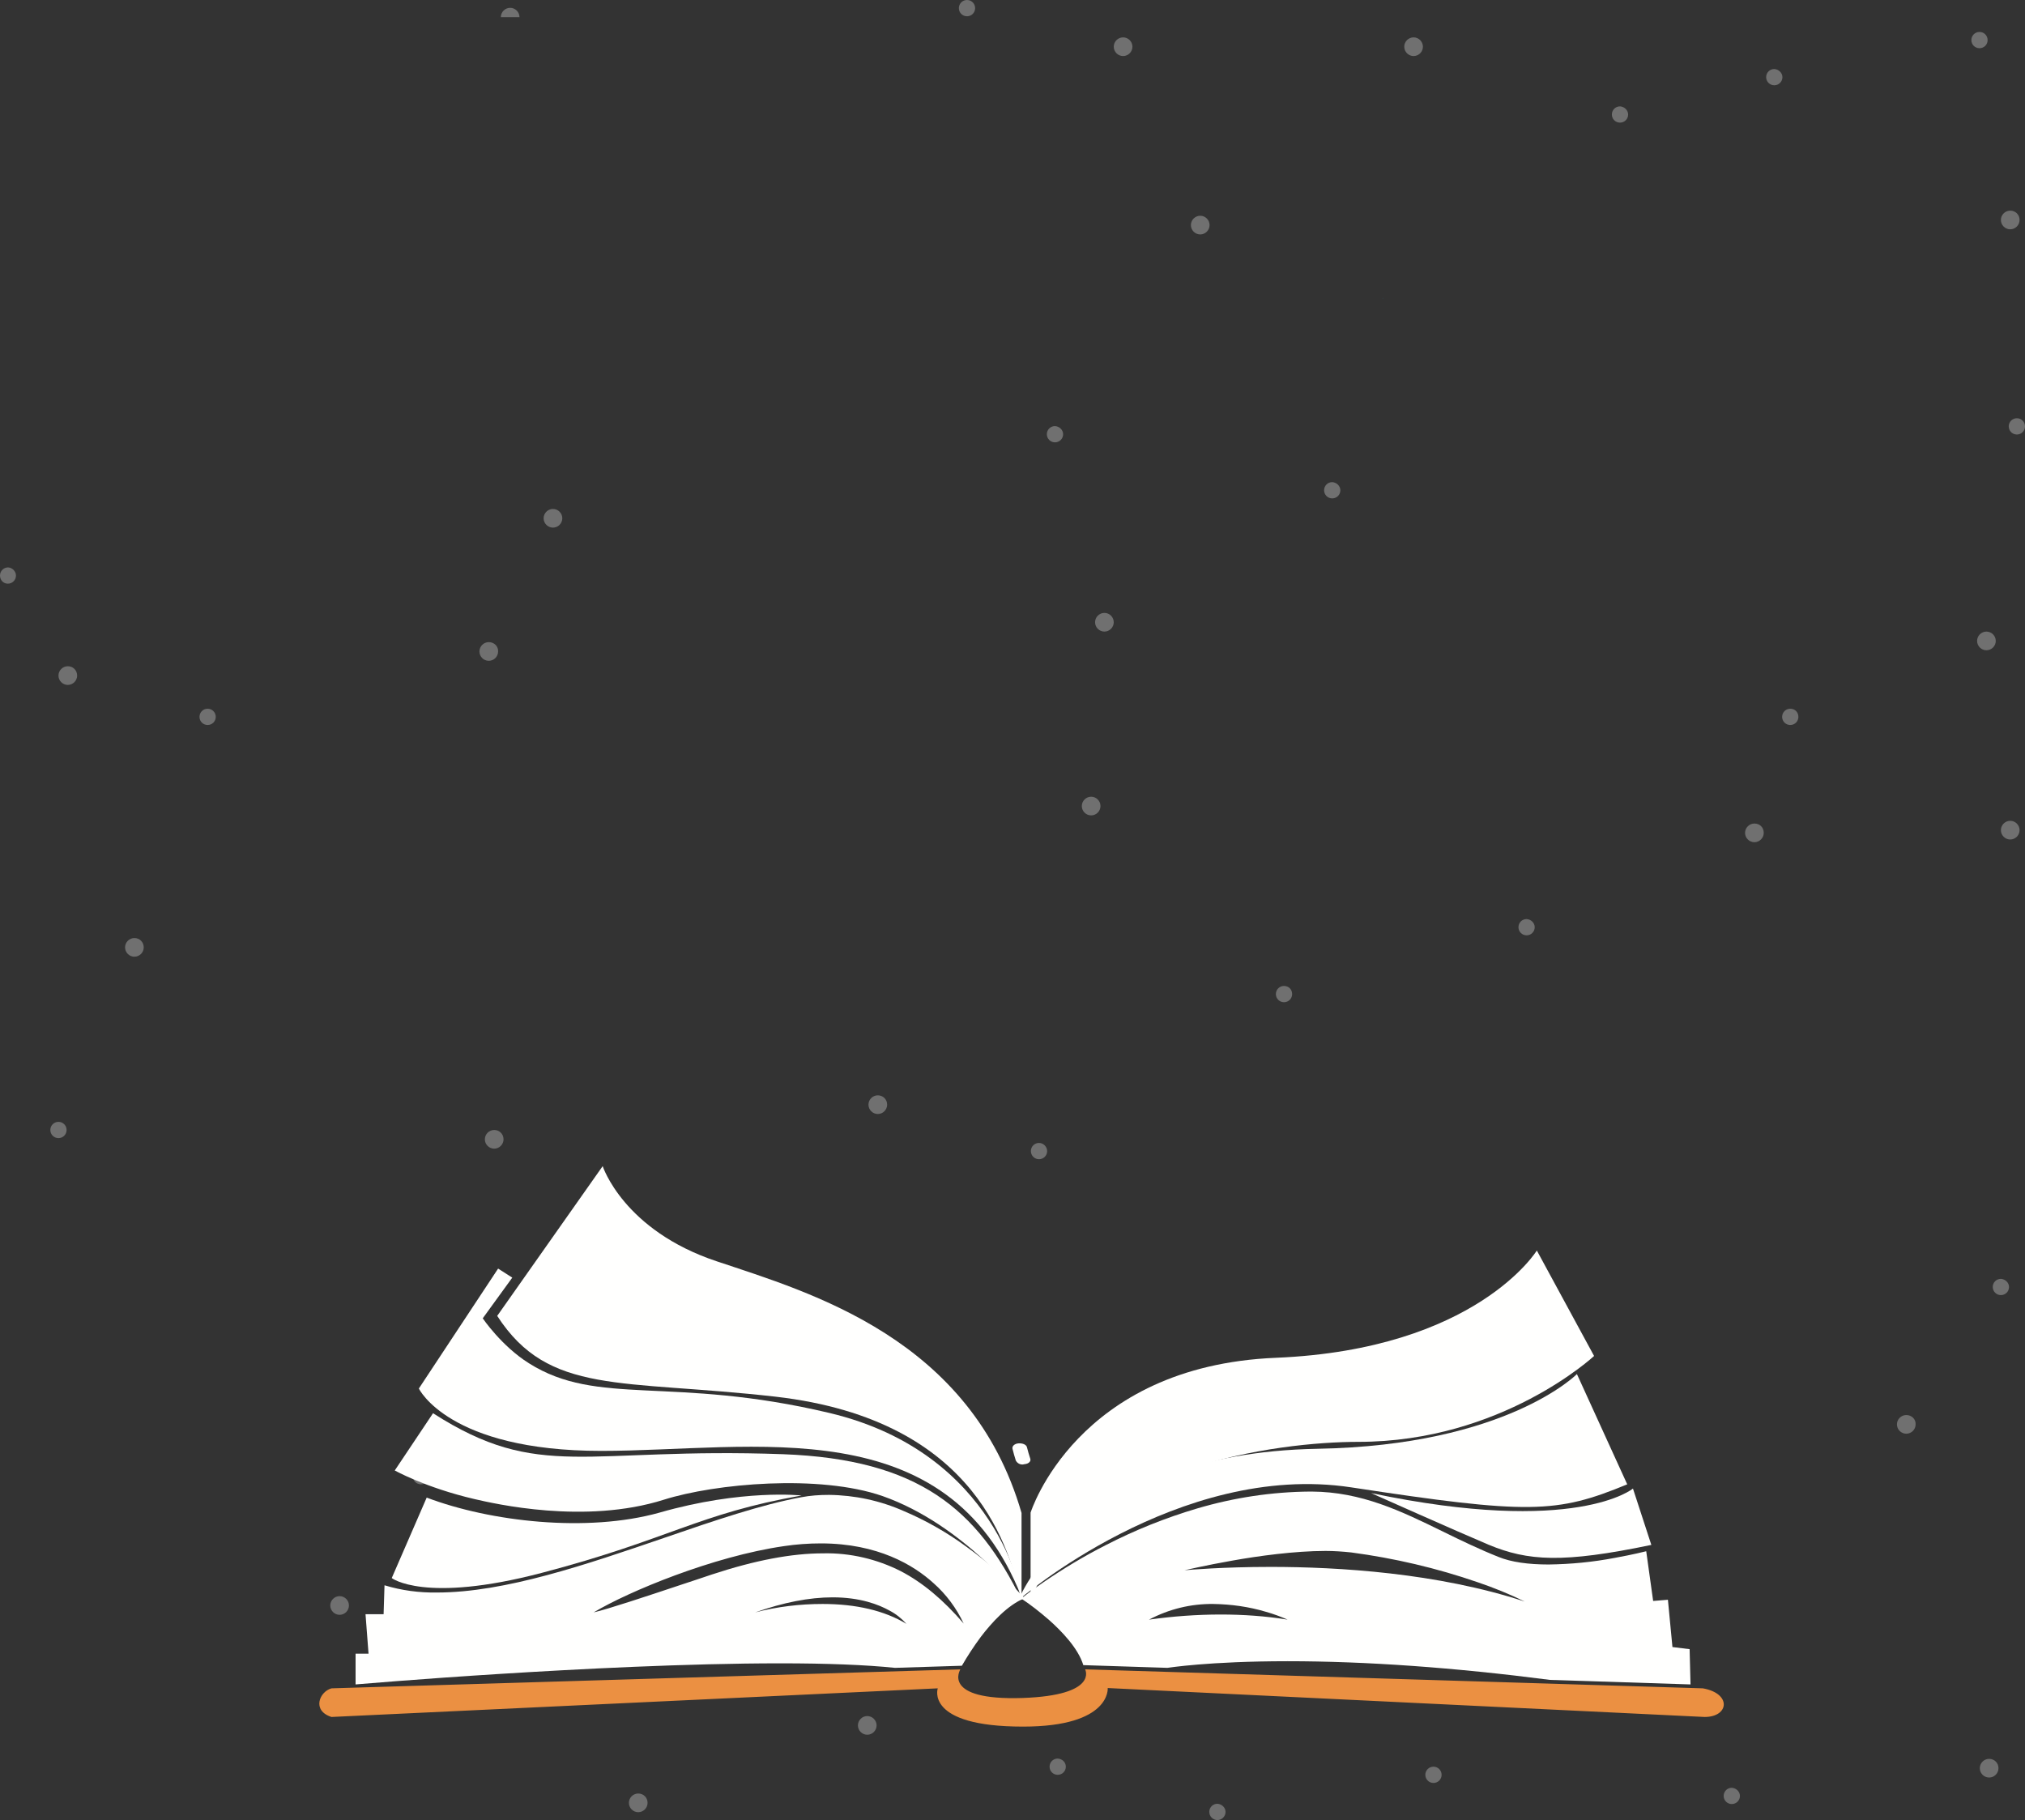 <?xml version="1.0" encoding="utf-8"?>
<!-- Generator: Adobe Illustrator 23.0.1, SVG Export Plug-In . SVG Version: 6.00 Build 0)  -->
<svg version="1.1" id="Layer_1" xmlns="http://www.w3.org/2000/svg" xmlns:xlink="http://www.w3.org/1999/xlink" x="0px" y="0px"
	 viewBox="0 0 672 604" style="enable-background:new 0 0 672 604;" xml:space="preserve">
<rect x="0" y="0" width="672" height="604" fill="#333333" stroke="none"/>
<style type="text/css">
	.st0{fill:#FFFFFE;}
	.st1{fill:#EB9042;}
	.st2{opacity:0.3;}
	.st3{fill:#C7E7EC;}
	.st4{fill:#9BC3CB;}
	.st5{fill:#FAD36B;}
	.st6{fill:#FFE291;}
	.st7{fill:#2B8DA5;}
	.st8{fill:#F9C83D;}
</style>
<g id="Illustration" transform="translate(-48 10)">
	<path id="Fill_109" class="st0" d="M166,549L166,549v-10.2h4.3l-1-13.1h6l0.3-9.6c5.6,1.7,11.5,2.5,17.4,2.4
		c22.6,0,49.6-9.3,75.6-18.2c16.5-5.7,32.2-11,45.2-13.4c3.1-0.6,6.2-0.8,9.3-0.8c8.6,0.1,17,1.9,24.9,5.4
		c7.3,3.1,14.3,7.1,20.7,11.8c7,5,13.5,10.8,19.3,17.1c-5.6,2.2-11,8.2-14.5,12.8c-2.3,3.1-4.4,6.3-6.3,9.6l-22.2,0.7
		c-9.7-1-22.5-1.5-38.1-1.5c-30.7,0-67.4,1.9-92.8,3.5C186.8,547.2,166.2,549,166,549z M321,522.3c11.1,0,20.5,2.2,27.8,6.6
		c-1.6-1.8-3.5-3.3-5.6-4.4c-3.6-2-9.7-4.4-18.9-4.4c-7.7,0-16.4,1.7-25.7,5C305.9,523.2,313.4,522.3,321,522.3z M321.2,505.5
		c8.9-0.2,17.8,1.9,25.7,5.9c7.3,3.8,14.1,9.5,20.9,17.4c-2.4-5.1-5.8-9.7-10-13.4c-6.6-6-18.5-13.2-37.4-13.2
		c-4.1,0-8.2,0.3-12.2,0.9c-23.6,3.4-51.7,15.1-63.2,22c4.8-1.1,17.7-5.4,29.1-9.2c3.7-1.2,7.2-2.4,10.2-3.4
		C298.6,507.8,310.7,505.5,321.2,505.5L321.2,505.5L321.2,505.5z"/>
	<path id="Fill_110" class="st0" d="M189.6,487L178,513.7c0,0,10.8,8.5,49.7-1.7c42.4-11.1,52-19.7,86.3-25.7c0,0-19.7-2.2-47.2,5.7
		C242.8,498.7,210.7,495,189.6,487"/>
	<path id="Fill_111" class="st0" d="M191.7,459L179,478c0,0,10.2,5.7,26.5,9.5c6.5,1.5,36.6,8.5,62.8,0.2
		c17.1-5.4,51.6-8.5,72.6-1.2C367.9,496,387,521,387,521c-14.7-30.1-34-46.7-79.1-48.4C241.9,470.2,227.1,481.7,191.7,459"/>
	<path id="Fill_112" class="st0" d="M213.3,411L187,450.8c0,0,9.8,20.7,60.5,20.7S362.3,457.3,387,520c0,0-7.7-47.8-63.8-61.1
		c-52.3-12.4-76.8-2-99.7-16.5c-9.1-5.7-15.3-14.9-15.3-14.9l9.8-13.5L213.3,411"/>
	<path id="Fill_113" class="st0" d="M248,377c0,0,6.9,21.3,37.9,31.6c31,10.4,84.3,25.5,101.1,83.5l0,28.9
		c-3.9-15.2-13.6-59.7-81.7-67.5c-51.3-5.8-75.2-0.4-92.3-26.8L248,377"/>
	<path id="Fill_114" class="st0" d="M558,405l19,35c0,0-30.6,28.5-78.2,28.5c-26.3,0-91.1,7.8-108.8,52.5l0-29
		c0,0,15.2-48.7,81.5-51.4C537.9,437.8,558,405,558,405"/>
	<path id="Fill_115" class="st0" d="M588,482.6L571.3,446c0,0-23.3,23.7-86.1,24.8C404.5,472.3,386,521,386,521
		s53.1-46.1,110.4-37.4C555.4,492.6,564.5,492.3,588,482.6"/>
	<path id="Fill_116" class="st0" d="M596,502.7l-6.1-18.7c0,0-18.8,15.8-86.9,1.5c0,0,28.7,12.8,38.9,17.1
		C555.1,508.1,566.7,508.8,596,502.7"/>
	<path id="Fill_117" class="st0" d="M609,549l-46.6-1.5c-31.7-4.1-61-6.2-87.1-6.2c-26.3,0-39.7,2.2-39.9,2.2l-27.9-0.9
		c-1.7-5.6-7.2-11.3-11.5-15.1c-2.9-2.5-5.9-4.9-9.1-7c0,0,0,0,0,0c0.5-0.4,3.1-2.5,7.5-5.5c6.6-4.5,13.4-8.6,20.5-12.2
		c9.7-5,19.9-9.1,30.4-12.2c12.2-3.6,24.8-5.5,37.4-5.6h0.6c16.6,0.1,29.7,6.5,43.6,13.3c5.9,2.9,11.9,5.8,18.4,8.4
		c4.2,1.7,9.8,2.5,16.6,2.5c7.4-0.1,14.7-0.8,22-2.2c6.1-1.1,10.4-2.2,10.4-2.2l2.3,16.5l4.9-0.4l1.5,15.7l5.7,0.7L609,549z
		 M453.1,525.8c7.4,0,14.8,0.5,22.2,1.7c-2.3-1-4.7-1.9-7.2-2.6c-5.7-1.7-11.5-2.5-17.4-2.6c-7.5-0.1-14.8,1.7-21.4,5.2l0,0
		C437.1,526.4,445.1,525.8,453.1,525.8z M469.7,510c22.5,0,55.4,2,84.3,11.5c-5.1-2.5-10.3-4.6-15.6-6.4c-13.6-4.7-27.7-8-42-9.9
		c-2.8-0.3-5.7-0.5-8.5-0.5c-10.3,0-22.5,1.7-30.9,3.2c-9.1,1.6-15.8,3.2-15.9,3.2l0,0C442.4,511,453.7,510,469.7,510L469.7,510z"/>
	<path id="Fill_118" class="st1" d="M158,550.3c-4,1.1-6.6,7.4,0,9.5l201.2-9.5c0,0-4.4,12.7,28.3,12.7c29.3,0,28.1-12.8,28.1-12.8
		l198.1,9.6c8.1,0,9-7.8-0.6-9.5l-205-6.3c0,0,4.6,8.6-20.7,9.5c-27.3,0.9-20.7-9.5-20.7-9.5L158,550.3"/>
	<g id="Group_8" transform="translate(48 -10)" class="st2">
		<path id="Fill_144" class="st0" d="M401.4,74.7c0,1.7-1.4,3.1-3.1,3.1c-1.7,0-3.1-1.4-3.1-3.1c0-1.7,1.4-3.1,3.1-3.1
			C400,71.6,401.4,73,401.4,74.7"/>
		<path id="Fill_145" class="st0" d="M585.3,276.4c0,1.7-1.4,3.1-3.1,3.1s-3.1-1.4-3.1-3.1s1.4-3.1,3.1-3.1c0,0,0,0,0,0
			C584,273.3,585.3,274.6,585.3,276.4C585.3,276.4,585.3,276.4,585.3,276.4"/>
		<path id="Fill_146" class="st0" d="M369.6,206.5c0,1.7-1.4,3.1-3.1,3.1s-3.1-1.4-3.1-3.1s1.4-3.1,3.1-3.1c0,0,0,0,0,0
			C368.2,203.4,369.6,204.8,369.6,206.5"/>
		<path id="Fill_147" class="st0" d="M663.2,586.8c0,1.7-1.4,3.1-3.1,3.1c-1.7,0-3.1-1.4-3.1-3.1c0-1.7,1.4-3.1,3.1-3.1c0,0,0,0,0,0
			C661.8,583.7,663.2,585,663.2,586.8"/>
		<path id="Fill_148" class="st0" d="M635.7,472.7c0,1.7-1.4,3.1-3.1,3.1c-1.7,0-3.1-1.4-3.1-3.1c0-1.7,1.4-3.1,3.1-3.1c0,0,0,0,0,0
			C634.4,469.6,635.8,471,635.7,472.7L635.7,472.7"/>
		<path id="Fill_149" class="st0" d="M165.3,216.2c0,1.7-1.4,3.1-3.1,3.1c-1.7,0-3.1-1.4-3.1-3.1c0-1.7,1.4-3.1,3.1-3.1h0
			C164,213.1,165.4,214.5,165.3,216.2C165.3,216.2,165.3,216.2,165.3,216.2"/>
		<path id="Fill_151" class="st0" d="M186.6,172c0,1.7-1.4,3.1-3.1,3.1s-3.1-1.4-3.1-3.1s1.4-3.1,3.1-3.1c0,0,0,0,0,0
			C185.2,168.9,186.6,170.3,186.6,172C186.6,172,186.6,172,186.6,172"/>
		<path id="Fill_152_2_" class="st0" d="M166.2,5.7c0-1.7,1.4-3.1,3.1-3.1c0,0,0,0,0,0c1.7,0,3.1,1.4,3.1,3.1"/>
		<path id="Fill_152_1_" class="st0" d="M172.4,5.7"/>
		<path id="Fill_153" class="st0" d="M670.2,275.5c0,1.7-1.4,3.1-3.1,3.1c-1.7,0-3.1-1.4-3.1-3.1c0-1.7,1.4-3.1,3.1-3.1
			C668.8,272.4,670.2,273.8,670.2,275.5C670.2,275.5,670.2,275.5,670.2,275.5"/>
		<path id="Fill_154" class="st0" d="M47.7,314.4c0,1.7-1.4,3.1-3.1,3.1c-1.7,0-3.1-1.4-3.1-3.1c0-1.7,1.4-3.1,3.1-3.1
			C46.4,311.3,47.7,312.7,47.7,314.4C47.8,314.4,47.8,314.4,47.7,314.4"/>
		<path id="Fill_155" class="st0" d="M115.8,532.8c0,1.7-1.4,3.1-3.1,3.1c-1.7,0-3.1-1.4-3.1-3.1c0-1.7,1.4-3.1,3.1-3.1c0,0,0,0,0,0
			C114.4,529.7,115.8,531.1,115.8,532.8"/>
		<path id="Fill_157" class="st0" d="M290.9,572.6c0,1.7-1.4,3.1-3.1,3.1s-3.1-1.4-3.1-3.1c0-1.7,1.4-3.1,3.1-3.1c0,0,0,0,0,0
			C289.5,569.5,290.9,570.9,290.9,572.6C290.9,572.6,290.9,572.6,290.9,572.6"/>
		<path id="Fill_161" class="st0" d="M365.2,267.5c0,1.7-1.4,3.1-3.1,3.1c-1.7,0-3.1-1.4-3.1-3.1c0-1.7,1.4-3.1,3.1-3.1
			C363.8,264.4,365.2,265.8,365.2,267.5C365.2,267.5,365.2,267.5,365.2,267.5"/>
		<path id="Fill_162" class="st0" d="M294.4,366.6c0,1.7-1.4,3.1-3.1,3.1c-1.7,0-3.1-1.4-3.1-3.1c0-1.7,1.4-3.1,3.1-3.1
			S294.4,364.8,294.4,366.6C294.4,366.6,294.4,366.6,294.4,366.6"/>
		<path id="Fill_163" class="st0" d="M167.1,378.1c0,1.7-1.4,3.1-3.1,3.1c-1.7,0-3.1-1.4-3.1-3.1c0-1.7,1.4-3.1,3.1-3.1
			C165.7,375,167.1,376.3,167.1,378.1C167.1,378.1,167.1,378.1,167.1,378.1"/>
		<path id="Fill_164" class="st0" d="M214.9,598.3c0,1.7-1.4,3.1-3.1,3.1c-1.7,0-3.1-1.4-3.1-3.1s1.4-3.1,3.1-3.1c0,0,0,0,0,0
			C213.5,595.2,214.9,596.5,214.9,598.3"/>
		<path id="Fill_165" class="st0" d="M662.3,212.7c0,1.7-1.4,3.1-3.1,3.1c-1.7,0-3.1-1.4-3.1-3.1s1.4-3.1,3.1-3.1
			C660.9,209.6,662.3,211,662.3,212.7"/>
		<path id="Fill_166_1_" class="st0" d="M496.5,222.9"/>
		<path id="Fill_167" class="st0" d="M670.2,73c0,1.7-1.4,3.1-3.1,3.1c-1.7,0-3.1-1.4-3.1-3.1c0-1.7,1.4-3.1,3.1-3.1
			C668.8,69.9,670.2,71.2,670.2,73C670.2,73,670.2,73,670.2,73"/>
		<path id="Fill_168" class="st0" d="M375.8,15.5c0,1.7-1.4,3.1-3.1,3.1c-1.7,0-3.1-1.4-3.1-3.1c0-1.7,1.4-3.1,3.1-3.1c0,0,0,0,0,0
			C374.4,12.4,375.8,13.8,375.8,15.5"/>
		<path id="Fill_169_1_" class="st0" d="M471.3,82.7"/>
		<path id="Fill_172" class="st0" d="M472.2,15.5c0,1.7-1.4,3.1-3.1,3.1c-1.7,0-3.1-1.4-3.1-3.1c0-1.7,1.4-3.1,3.1-3.1c0,0,0,0,0,0
			C470.8,12.4,472.2,13.8,472.2,15.5"/>
		<path id="Fill_173" class="st0" d="M25.6,224.2c0,1.7-1.4,3.1-3.1,3.1c-1.7,0-3.1-1.4-3.1-3.1c0-1.7,1.4-3.1,3.1-3.1
			C24.3,221.1,25.6,222.5,25.6,224.2"/>
		<path id="Fill_174" class="st0" d="M591.5,25.6c0,1.5-1.2,2.7-2.7,2.7c-1.5,0-2.7-1.2-2.7-2.7c0-1.5,1.2-2.7,2.7-2.7
			C590.3,23,591.5,24.2,591.5,25.6C591.5,25.6,591.5,25.6,591.5,25.6"/>
		<path id="Fill_175" class="st0" d="M22.1,375c0,1.5-1.2,2.7-2.7,2.7c-1.5,0-2.7-1.2-2.7-2.7s1.2-2.7,2.7-2.7c0,0,0,0,0,0
			C20.9,372.3,22.1,373.5,22.1,375"/>
		<path id="Fill_181" class="st0" d="M142.4,489.9c0,1.5-1.2,2.7-2.7,2.7s-2.7-1.2-2.7-2.7c0-1.5,1.2-2.7,2.7-2.7c0,0,0,0,0,0
			C141.2,487.3,142.4,488.5,142.4,489.9"/>
		<path id="Fill_183" class="st0" d="M353.7,586.3c0,1.5-1.2,2.7-2.7,2.7c-1.5,0-2.7-1.2-2.7-2.7s1.2-2.7,2.7-2.7l0,0
			C352.5,583.7,353.7,584.8,353.7,586.3C353.7,586.3,353.7,586.3,353.7,586.3"/>
		<path id="Fill_185" class="st0" d="M659.6,13.3c0,1.5-1.2,2.7-2.7,2.7c-1.5,0-2.7-1.2-2.7-2.7c0-1.5,1.2-2.7,2.7-2.7l0,0
			C658.4,10.6,659.6,11.8,659.6,13.3"/>
		<path id="Fill_187" class="st0" d="M5.3,191c0,1.5-1.2,2.7-2.7,2.7S0,192.5,0,191s1.2-2.7,2.7-2.7l0,0
			C4.1,188.4,5.3,189.6,5.3,191"/>
		<path id="Fill_188" class="st0" d="M71.6,237.9c0,1.5-1.2,2.7-2.7,2.7c-1.5,0-2.7-1.2-2.7-2.7s1.2-2.7,2.7-2.7c0,0,0,0,0,0
			C70.4,235.2,71.6,236.4,71.6,237.9"/>
		<path id="Fill_193" class="st0" d="M509.3,307.7c0,1.5-1.2,2.7-2.7,2.7c-1.5,0-2.7-1.2-2.7-2.7c0-1.5,1.2-2.7,2.7-2.7
			C508.1,305.1,509.3,306.3,509.3,307.7C509.3,307.7,509.3,307.7,509.3,307.7"/>
		<path id="Fill_194" class="st0" d="M596.8,237.9c0,1.5-1.2,2.7-2.7,2.7c-1.5,0-2.7-1.2-2.7-2.7c0-1.5,1.2-2.7,2.7-2.7c0,0,0,0,0,0
			C595.7,235.2,596.8,236.4,596.8,237.9"/>
		<path id="Fill_195" class="st0" d="M540.3,38c0,1.5-1.2,2.7-2.7,2.7c-1.5,0-2.7-1.2-2.7-2.7c0-1.5,1.2-2.7,2.7-2.7c0,0,0,0,0,0
			C539.1,35.4,540.3,36.6,540.3,38"/>
		<path id="Fill_196" class="st0" d="M406.7,601.3c0,1.5-1.2,2.7-2.7,2.7s-2.7-1.2-2.7-2.7c0-1.5,1.2-2.7,2.7-2.7c0,0,0,0,0,0
			C405.5,598.7,406.7,599.9,406.7,601.3"/>
		<path id="Fill_198" class="st0" d="M672,141.5c0,1.5-1.2,2.7-2.7,2.7s-2.7-1.2-2.7-2.7s1.2-2.7,2.7-2.7c0,0,0,0,0,0
			C670.8,138.8,672,140,672,141.5"/>
		<path id="Fill_199" class="st0" d="M428.8,329.9c0,1.5-1.2,2.7-2.7,2.7c-1.5,0-2.7-1.2-2.7-2.7c0-1.5,1.2-2.7,2.7-2.7c0,0,0,0,0,0
			C427.7,327.2,428.8,328.4,428.8,329.9"/>
		<path id="Fill_200" class="st0" d="M577.4,596c0,1.5-1.2,2.7-2.7,2.7c-1.5,0-2.7-1.2-2.7-2.7s1.2-2.7,2.7-2.7
			C576.2,593.4,577.4,594.6,577.4,596C577.4,596,577.4,596,577.4,596"/>
		<path id="Fill_201" class="st0" d="M347.5,382c0,1.5-1.2,2.7-2.7,2.7c-1.5,0-2.7-1.2-2.7-2.7c0-1.5,1.2-2.7,2.7-2.7
			S347.5,380.6,347.5,382C347.5,382,347.5,382,347.5,382"/>
		<path id="Fill_202" class="st0" d="M666.7,427.1c0,1.5-1.2,2.7-2.7,2.7c-1.5,0-2.7-1.2-2.7-2.7c0-1.5,1.2-2.7,2.7-2.7
			C665.5,424.5,666.7,425.7,666.7,427.1C666.7,427.1,666.7,427.1,666.7,427.1"/>
		<path id="Fill_203" class="st0" d="M478.4,589c0,1.5-1.2,2.7-2.7,2.7c-1.5,0-2.7-1.2-2.7-2.7c0-1.5,1.2-2.7,2.7-2.7h0
			C477.2,586.3,478.4,587.5,478.4,589"/>
		<path id="Fill_208" class="st0" d="M444.8,162.7c0,1.5-1.2,2.7-2.7,2.7c-1.5,0-2.7-1.2-2.7-2.7s1.2-2.7,2.7-2.7c0,0,0,0,0,0
			C443.6,160.1,444.8,161.3,444.8,162.7L444.8,162.7"/>
		<path id="Fill_209" class="st0" d="M352.8,144.1c0,1.5-1.2,2.7-2.7,2.7c-1.5,0-2.7-1.2-2.7-2.7s1.2-2.7,2.7-2.7c0,0,0,0,0,0
			C351.6,141.5,352.8,142.7,352.8,144.1L352.8,144.1"/>
		<path id="Fill_210" class="st0" d="M323.6,2.7c0,1.5-1.2,2.7-2.7,2.7c-1.5,0-2.7-1.2-2.7-2.7c0-1.5,1.2-2.7,2.7-2.7c0,0,0,0,0,0
			C322.4,0,323.6,1.2,323.6,2.7C323.6,2.7,323.6,2.7,323.6,2.7"/>
	</g>
	<path id="Fill_119_4_" class="st3" d="M333,252.5"/>
	<path id="Fill_119_3_" class="st3" d="M238,252.5"/>
	<path id="Fill_119_2_" class="st3" d="M285.5,300"/>
	<path id="Fill_119_1_" class="st3" d="M333,252.5"/>
	<g id="Group_9" transform="translate(245 210)">
		<path id="Fill_129_1_" class="st4" d="M0,33"/>
		<path id="Fill_132_1_" class="st4" d="M1.8,60.4"/>
	</g>
	<path id="Fill_135_3_" class="st5" d="M579.4,305.7L579.4,305.7"/>
	<path id="Fill_136_2_" class="st6" d="M621.8,303"/>
	<path id="Fill_137_3_" class="st6" d="M551,363.1"/>
	<path id="Fill_218" class="st0" d="M387.5,476c-1,0.1-1.9-0.4-2.4-1.3c-0.4-1.3-0.8-2.6-1.1-3.9c-0.2-0.9,0.7-1.7,2-1.8
		c1.3-0.1,2.6,0.4,2.8,1.3c0.3,1.3,0.7,2.5,1.1,3.8c0.3,0.9-0.6,1.7-1.9,1.8L387.5,476"/>
	<path id="Fill_222_3_" class="st7" d="M484,107.8"/>
	<path id="Fill_222_2_" class="st7" d="M507.2,88.8c-0.2,0.1-0.4,0.3-0.5,0.4"/>
	<path id="Fill_230_1_" class="st8" d="M495.7,183.6"/>
	<path id="Fill_231_2_" class="st1" d="M504,175.2"/>
	<path id="Fill_231_4_" class="st1" d="M510.2,155.3"/>
	<path id="Fill_231_3_" class="st1" d="M504,175.2"/>
</g>
</svg>
